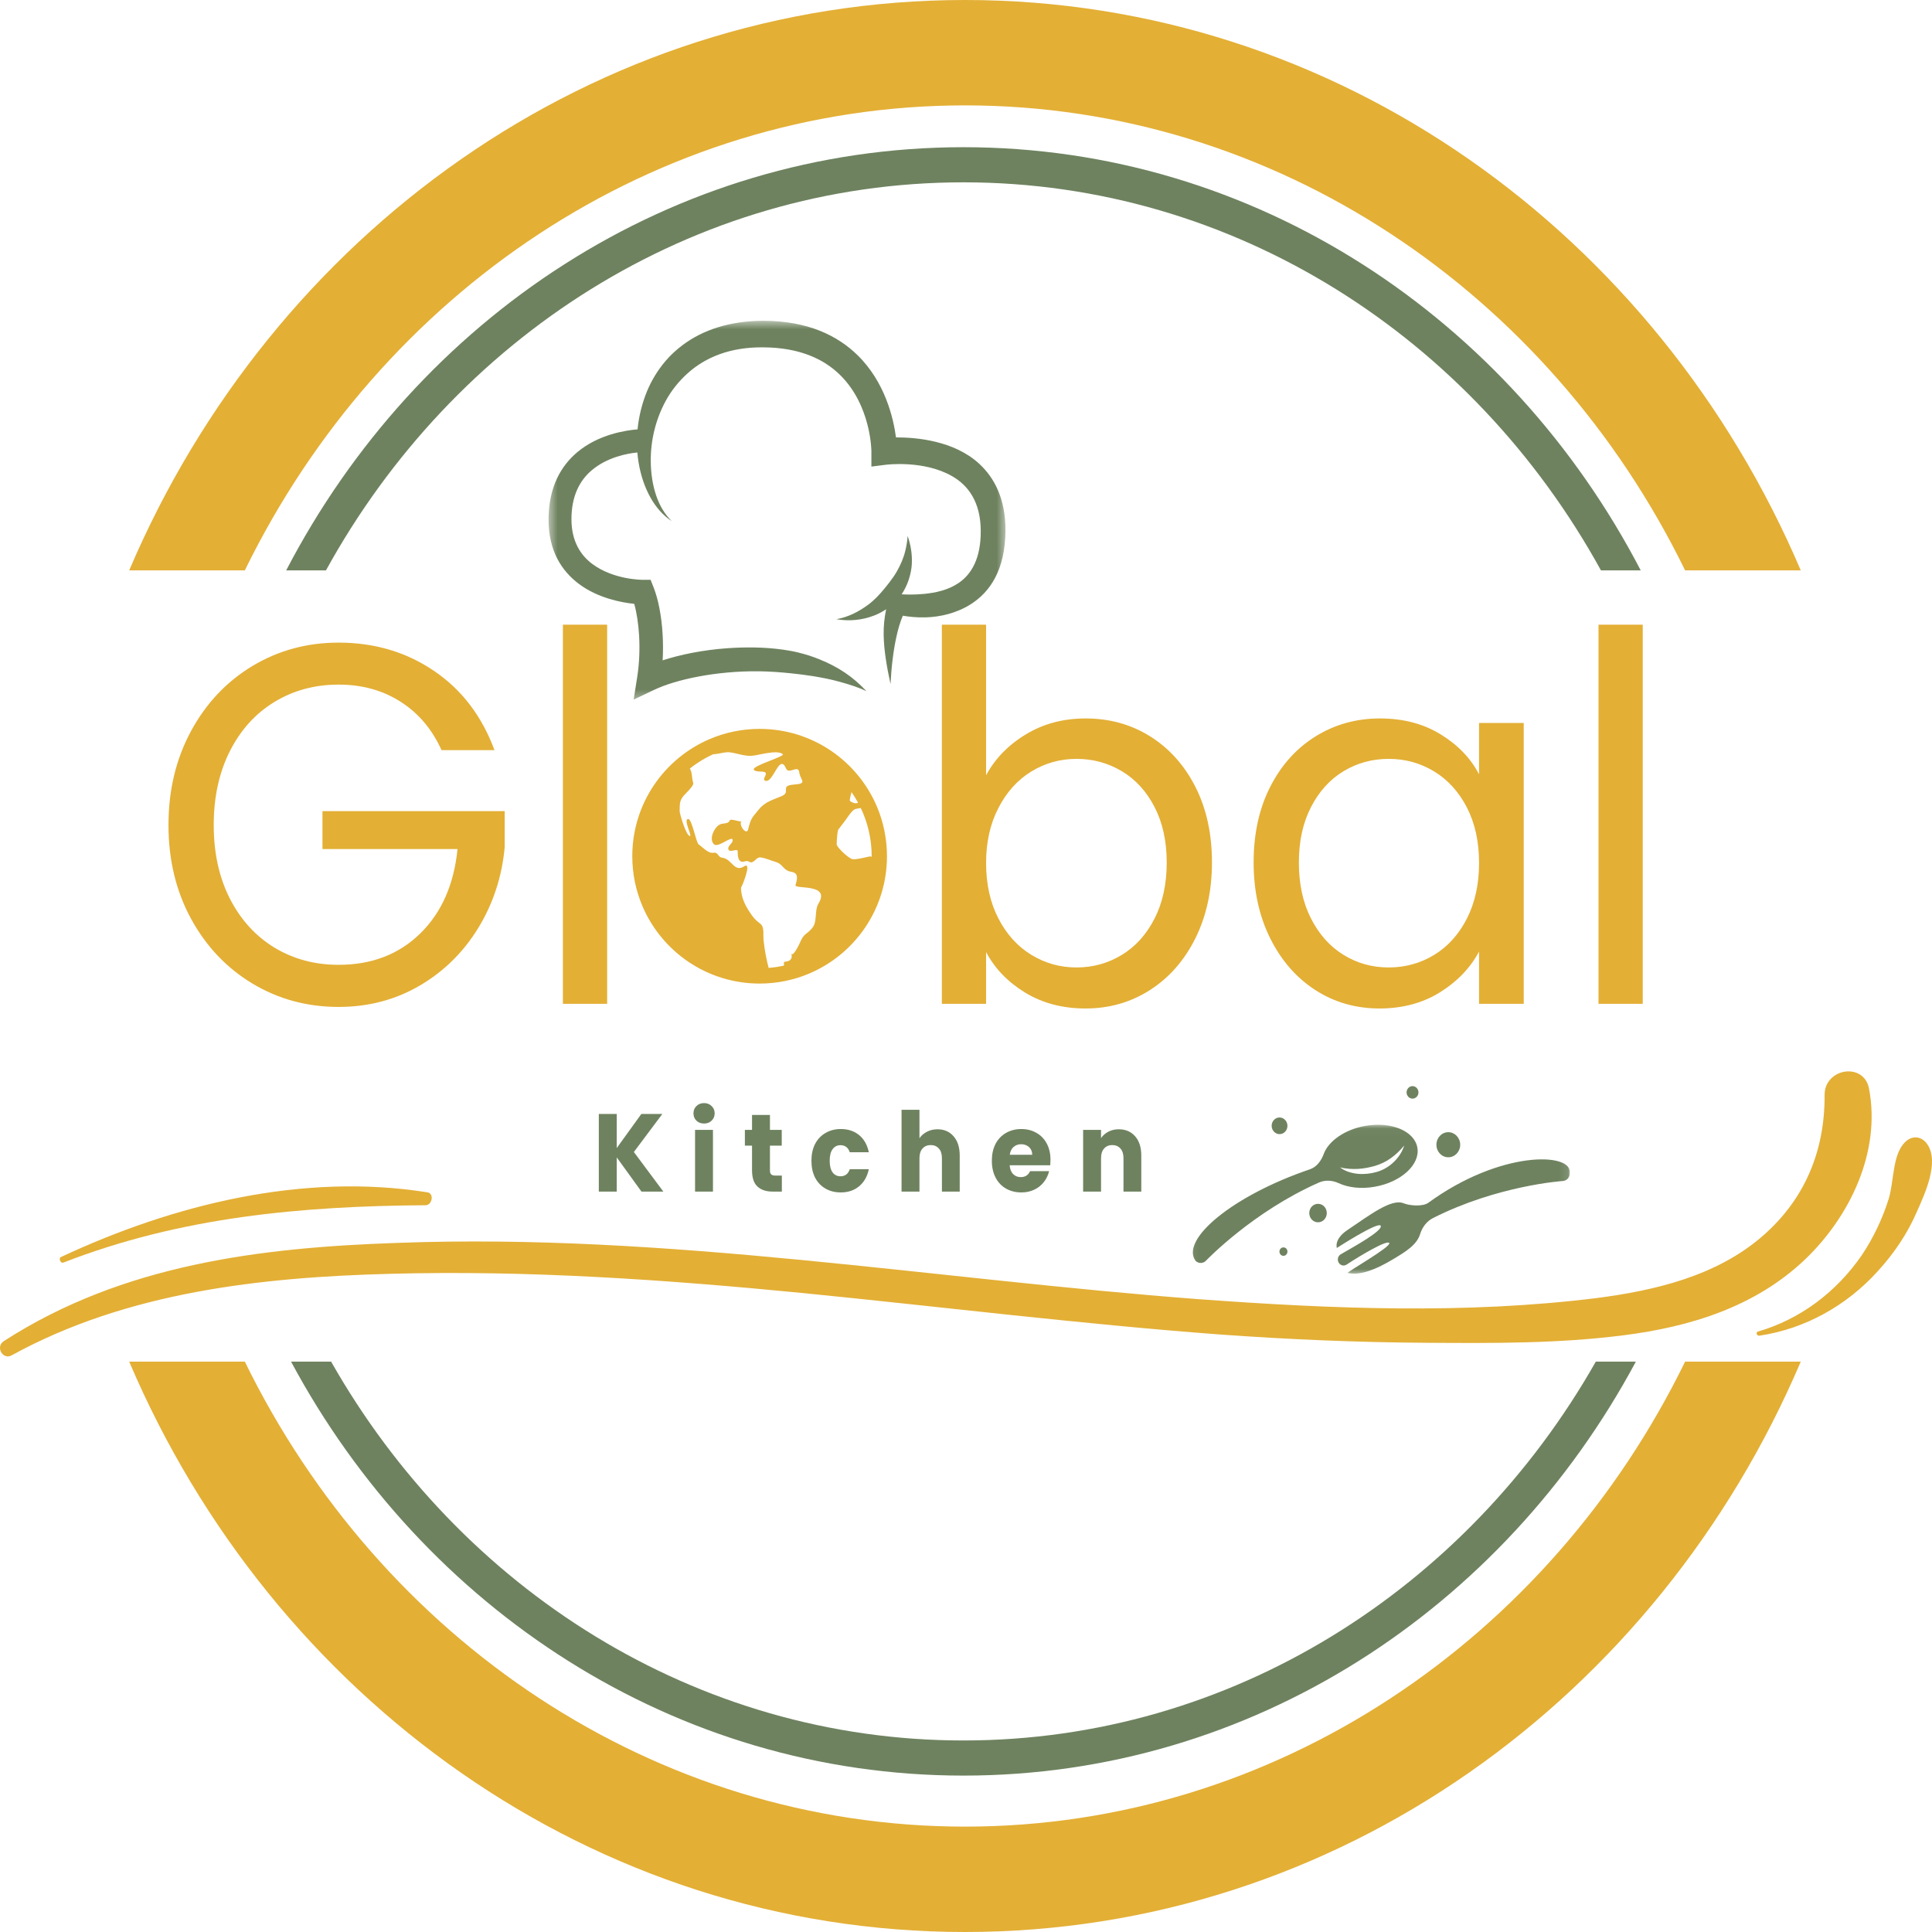 <svg width="220" height="220" viewBox="0 0 220 220" fill="none" xmlns="http://www.w3.org/2000/svg">
<path d="M50.278 85.42C49.21 83.05 47.66 81.218 45.63 79.918C43.596 78.61 41.24 77.957 38.554 77.957C35.858 77.957 33.431 78.61 31.271 79.918C29.118 81.218 27.423 83.084 26.184 85.515C24.951 87.95 24.337 90.758 24.337 93.945C24.337 97.132 24.951 99.934 26.184 102.348C27.423 104.755 29.118 106.611 31.271 107.918C33.431 109.219 35.858 109.866 38.554 109.866C42.315 109.866 45.41 108.681 47.838 106.311C50.272 103.942 51.692 100.734 52.099 96.683H36.72V92.365H57.471V96.451C57.167 99.801 56.169 102.866 54.475 105.644C52.777 108.422 50.549 110.622 47.786 112.236C45.023 113.853 41.943 114.66 38.554 114.66C34.971 114.66 31.704 113.775 28.753 112.004C25.809 110.234 23.476 107.775 21.755 104.623C20.041 101.473 19.185 97.915 19.185 93.945C19.185 89.979 20.041 86.41 21.755 83.241C23.476 80.074 25.809 77.602 28.753 75.832C31.704 74.061 34.971 73.176 38.554 73.176C42.641 73.176 46.263 74.249 49.413 76.39C52.57 78.525 54.869 81.535 56.308 85.42H50.278Z" fill="#E3AF35"/>
<path d="M69.135 71.133V114.306H64.099V71.133H69.135Z" fill="#E3AF35"/>
<path d="M112.287 88.28C113.32 86.373 114.83 84.82 116.819 83.622C118.807 82.417 121.073 81.811 123.624 81.811C126.351 81.811 128.801 82.492 130.971 83.853C133.146 85.215 134.864 87.132 136.123 89.601C137.378 92.073 138.008 94.939 138.008 98.208C138.008 101.432 137.378 104.309 136.123 106.842C134.864 109.369 133.14 111.333 130.945 112.74C128.756 114.139 126.316 114.837 123.624 114.837C121.006 114.837 118.707 114.234 116.728 113.026C114.756 111.82 113.274 110.281 112.287 108.409V114.306H107.251V71.133H112.287V88.28ZM132.856 98.208C132.856 95.794 132.394 93.693 131.474 91.902C130.551 90.115 129.308 88.753 127.743 87.817C126.174 86.884 124.453 86.414 122.578 86.414C120.725 86.414 119.017 86.891 117.451 87.844C115.883 88.797 114.63 90.183 113.694 91.998C112.755 93.806 112.287 95.893 112.287 98.263C112.287 100.68 112.755 102.791 113.694 104.595C114.63 106.403 115.883 107.782 117.451 108.736C119.017 109.689 120.725 110.166 122.578 110.166C124.453 110.166 126.174 109.689 127.743 108.736C129.308 107.782 130.551 106.403 131.474 104.595C132.394 102.791 132.856 100.659 132.856 98.208Z" fill="#E3AF35"/>
<path d="M142.753 98.208C142.753 94.939 143.379 92.073 144.638 89.601C145.894 87.132 147.614 85.215 149.803 83.853C151.998 82.492 154.442 81.811 157.137 81.811C159.788 81.811 162.089 82.417 164.045 83.622C166.008 84.82 167.467 86.339 168.423 88.171V82.328H173.51V114.306H168.423V108.354C167.422 110.227 165.937 111.773 163.968 112.998C161.996 114.224 159.7 114.837 157.086 114.837C154.39 114.837 151.953 114.139 149.777 112.74C147.608 111.333 145.894 109.369 144.638 106.842C143.379 104.309 142.753 101.432 142.753 98.208ZM168.423 98.263C168.423 95.849 167.961 93.748 167.041 91.957C166.118 90.169 164.875 88.797 163.309 87.844C161.741 86.891 160.017 86.414 158.132 86.414C156.253 86.414 154.542 86.884 152.992 87.817C151.443 88.753 150.207 90.115 149.287 91.902C148.363 93.693 147.905 95.794 147.905 98.208C147.905 100.659 148.363 102.791 149.287 104.595C150.207 106.403 151.443 107.782 152.992 108.736C154.542 109.689 156.253 110.166 158.132 110.166C160.017 110.166 161.741 109.689 163.309 108.736C164.875 107.782 166.118 106.403 167.041 104.595C167.961 102.791 168.423 100.68 168.423 98.263Z" fill="#E3AF35"/>
<path d="M187.061 71.133V114.306H182.025V71.133H187.061Z" fill="#E3AF35"/>
<path d="M1.33 154.333C14.488 147.098 29.838 145.43 44.425 145.052C60.133 144.623 75.799 145.716 91.417 147.241C107.212 148.81 122.965 150.761 138.808 151.953C146.685 152.525 154.606 152.859 162.525 152.906C169.956 152.954 177.474 153.002 184.902 152.048C192.375 151.095 199.848 148.858 205.578 143.383C210.588 138.576 214.213 131.242 212.828 123.959C212.244 120.912 207.77 121.627 207.77 124.674C207.815 131.147 205.442 136.621 200.745 140.717C195.464 145.334 188.392 146.955 181.813 147.813C166.867 149.668 151.653 149.049 136.658 147.952C106.227 145.668 75.886 140.384 45.323 141.528C29.747 142.052 13.994 143.955 0.436 152.716C-0.548 153.335 0.301 154.905 1.33 154.333Z" fill="#E3AF35"/>
<path d="M7.238 143.765C20.573 138.576 34.357 137.336 48.454 137.241C49.216 137.241 49.484 135.862 48.635 135.767C34.538 133.53 19.86 137.098 6.925 143.145C6.657 143.288 6.88 143.908 7.238 143.765Z" fill="#E3AF35"/>
<path d="M200.342 152.096C205.487 151.333 210.233 148.715 213.813 144.766C215.646 142.764 217.212 140.479 218.287 137.956C219.181 135.958 220.837 132.386 219.494 130.34C218.868 129.386 217.793 129.243 216.989 130.006C215.469 131.385 215.691 134.528 215.065 136.53C214.349 138.814 213.319 140.956 212.021 142.907C209.113 147.146 204.952 150.24 200.206 151.619C199.893 151.667 200.029 152.144 200.342 152.096Z" fill="#E3AF35"/>
<mask id="mask0_3_869" style="mask-type:luminance" maskUnits="userSpaceOnUse" x="62" y="36" width="53" height="44">
<path d="M62.467 36.516H114.529V79.661H62.467V36.516Z" fill="white"/>
</mask>
<g mask="url(#mask0_3_869)">
<path fill-rule="evenodd" clip-rule="evenodd" d="M72.6 48.892C71.308 48.994 68.161 49.45 65.737 51.49C63.922 53.019 62.476 55.402 62.467 59.141C62.454 62.767 63.997 65.044 65.918 66.488C68.093 68.122 70.805 68.616 72.222 68.762C72.503 69.767 72.697 71.026 72.777 72.395C72.861 73.89 72.809 75.507 72.564 77.067L72.157 79.661L74.443 78.575C76.928 77.376 81.57 76.382 86.445 76.44C87.668 76.457 88.905 76.549 90.138 76.678C90.961 76.767 91.775 76.862 92.585 76.995C93.631 77.165 94.635 77.363 95.638 77.642C96.697 77.938 97.692 78.241 98.676 78.714C97.921 77.914 97.133 77.216 96.219 76.6C95.316 75.987 94.354 75.507 93.337 75.088C92.536 74.758 91.713 74.499 90.867 74.295C90.309 74.156 89.744 74.06 89.176 73.978C87.023 73.675 84.837 73.672 82.781 73.818C80.005 74.019 77.451 74.547 75.457 75.194C75.515 74.183 75.511 73.182 75.453 72.225C75.331 70.097 74.943 68.19 74.427 66.89L74.085 66.025H73.194C73.194 66.025 69.898 66.045 67.457 64.227C66.124 63.236 65.078 61.65 65.072 59.141C65.065 56.441 66.047 54.69 67.351 53.577C69.152 52.035 71.486 51.63 72.577 51.524C72.606 51.902 72.654 52.276 72.713 52.644C73.197 55.593 74.549 58.102 76.499 59.341C74.917 57.843 74.126 55.31 74.104 52.515C74.081 50.23 74.63 47.806 75.808 45.647C76.444 44.48 77.284 43.421 78.317 42.495C80.324 40.697 83.133 39.505 86.936 39.553C91.058 39.58 93.811 40.888 95.635 42.672C99.228 46.182 99.228 51.401 99.228 51.401V53.131L100.865 52.923C100.865 52.923 105.168 52.355 108.418 54.221C110.236 55.262 111.663 57.142 111.679 60.434C111.701 63.58 110.626 65.398 109.142 66.399C107.921 67.22 106.485 67.503 105.265 67.625C104.103 67.741 103.124 67.703 102.669 67.673C102.737 67.578 102.798 67.475 102.86 67.373C103.183 66.825 103.438 66.233 103.602 65.599C103.722 65.14 103.809 64.677 103.831 64.186C103.88 63.151 103.731 62.126 103.354 61.03C103.318 61.646 103.215 62.188 103.082 62.743C102.882 63.577 102.556 64.288 102.172 64.986C101.924 65.439 101.63 65.848 101.326 66.253C101.126 66.522 100.913 66.777 100.703 67.036C100.158 67.7 99.58 68.323 98.896 68.834C97.792 69.654 96.594 70.274 95.235 70.509C96.704 70.764 98.163 70.621 99.535 70.094C100.019 69.91 100.474 69.665 100.907 69.375C100.71 70.315 100.607 71.282 100.623 72.29C100.655 74.118 100.991 75.97 101.404 77.901C101.507 75.987 101.707 74.176 102.088 72.45C102.269 71.629 102.498 70.849 102.805 70.111C103.428 70.22 104.354 70.332 105.42 70.301C107.037 70.254 108.938 69.835 110.572 68.786C112.718 67.411 114.461 64.922 114.494 60.434C114.51 56.801 113.235 54.398 111.485 52.791C108.619 50.159 104.293 49.798 102.027 49.808C101.733 47.585 100.771 43.482 97.63 40.425C95.38 38.235 92.017 36.54 86.948 36.529C83.075 36.533 80.037 37.581 77.768 39.267C77.032 39.815 76.367 40.425 75.795 41.095C74.904 42.141 74.198 43.301 73.684 44.534C73.103 45.94 72.745 47.421 72.6 48.892Z" fill="#6E825F"/>
</g>
<mask id="mask1_3_869" style="mask-type:luminance" maskUnits="userSpaceOnUse" x="135" y="128" width="44" height="18">
<path d="M135.092 128.036H178.891V145.213H135.092V128.036Z" fill="white"/>
</mask>
<g mask="url(#mask1_3_869)">
<path d="M178.707 133.912C178.597 134.222 178.313 134.457 177.971 134.484C177.871 134.484 170.485 135.002 163.173 138.706C162.46 139.067 161.953 139.745 161.708 140.535C161.34 141.743 160.084 142.523 158.693 143.354C155.933 145.019 154.457 145.172 153.473 144.954C153.263 144.9 158.434 141.978 158.199 141.549C157.979 141.134 154.803 143.03 153.337 144.004C152.979 144.239 152.511 144.055 152.375 143.64C152.278 143.33 152.401 142.979 152.685 142.823C154.025 142.043 157.45 140.174 157.227 139.588C157.004 139.016 152.23 142.108 152.23 142.108C152.23 142.108 151.872 141.12 153.412 140.082C155.997 138.342 158.434 136.459 159.826 137.018C160.539 137.304 162.014 137.419 162.644 136.963C170.83 130.991 179.03 131.209 178.746 133.548C178.746 133.664 178.746 133.797 178.707 133.912ZM156.575 135.131C155.009 135.417 153.534 135.237 152.437 134.73C151.71 134.393 150.9 134.341 150.174 134.665C142.675 137.978 137.407 143.473 137.332 143.551C137.087 143.81 136.742 143.875 136.435 143.759C136.325 143.718 136.199 143.653 136.128 143.551C134.405 141.12 140.412 136.119 149.176 133.146C149.938 132.884 150.455 132.173 150.739 131.393C151.281 129.939 153.115 128.625 155.442 128.209C158.422 127.678 161.091 128.795 161.401 130.705C161.721 132.612 159.555 134.6 156.575 135.131ZM159.897 130.443C159.432 131.015 158.925 131.495 158.373 131.887C157.818 132.288 157.214 132.561 156.598 132.755C155.946 132.939 155.294 133.068 154.629 133.106C153.964 133.133 153.276 133.106 152.585 132.925C153.163 133.378 153.889 133.589 154.616 133.664C155.342 133.729 156.081 133.654 156.785 133.446C157.498 133.238 158.176 132.847 158.715 132.316C159.245 131.808 159.677 131.172 159.897 130.443Z" fill="#6E825F"/>
</g>
<path d="M151.084 138.134C151.084 138.717 150.642 139.186 150.087 139.186C149.531 139.186 149.089 138.717 149.089 138.134C149.089 137.549 149.531 137.082 150.087 137.082C150.642 137.082 151.084 137.549 151.084 138.134ZM164.92 128.924C164.171 128.924 163.567 129.561 163.567 130.354C163.567 131.144 164.171 131.781 164.92 131.781C165.672 131.781 166.275 131.144 166.275 130.354C166.275 129.561 165.659 128.924 164.92 128.924ZM145.703 127.249C145.199 127.249 144.805 127.678 144.805 128.196C144.805 128.717 145.212 129.146 145.703 129.146C146.21 129.146 146.603 128.717 146.603 128.196C146.603 127.678 146.197 127.249 145.703 127.249ZM160.846 123.678C160.478 123.678 160.168 124.001 160.168 124.393C160.168 124.781 160.478 125.104 160.846 125.104C161.214 125.104 161.524 124.781 161.524 124.393C161.524 124.001 161.214 123.678 160.846 123.678ZM146.148 142.043C145.9 142.043 145.693 142.251 145.693 142.523C145.693 142.782 145.89 143.003 146.148 143.003C146.394 143.003 146.603 142.795 146.603 142.523C146.603 142.251 146.407 142.043 146.148 142.043Z" fill="#6E825F"/>
<mask id="mask2_3_869" style="mask-type:luminance" maskUnits="userSpaceOnUse" x="103" y="99" width="1" height="2">
<path d="M103.037 99.592H103.125V100.001H103.037V99.592Z" fill="white"/>
</mask>
<g mask="url(#mask2_3_869)">
<mask id="mask3_3_869" style="mask-type:luminance" maskUnits="userSpaceOnUse" x="73" y="81" width="31" height="33">
<path d="M73.429 97.376C73.423 96.954 73.439 96.392 73.491 95.973C73.536 95.595 73.584 95.091 73.645 94.713C73.713 94.308 73.823 93.77 73.923 93.372C74.01 93.014 74.146 92.538 74.265 92.191C74.394 91.806 74.598 91.298 74.746 90.921C74.895 90.529 75.143 90.028 75.347 89.664C75.692 89.051 76.199 88.261 76.599 87.686C76.845 87.335 77.203 86.893 77.497 86.583C77.726 86.341 78.026 86.007 78.268 85.779C78.61 85.456 79.082 85.047 79.443 84.751C79.995 84.298 80.554 83.958 81.141 83.593C81.583 83.321 82.206 83.008 82.684 82.81C82.994 82.684 83.414 82.514 83.73 82.409C84.053 82.296 84.492 82.17 84.821 82.078C85.654 81.857 86.448 81.758 86.745 81.721C86.981 81.694 87.613 81.626 88.456 81.632C89.444 81.639 90.225 81.755 90.516 81.799C91.329 81.922 91.955 82.102 92.414 82.228C92.591 82.279 93.25 82.48 94.17 82.889C94.641 83.096 95.245 83.433 95.693 83.685C96.048 83.903 96.52 84.196 96.849 84.455C97.098 84.649 97.433 84.897 97.672 85.105C97.972 85.364 98.373 85.711 98.644 86.004C98.873 86.256 99.189 86.576 99.409 86.838C99.664 87.138 99.993 87.553 100.222 87.877C100.949 88.884 101.394 89.76 101.514 90.005C101.752 90.488 102.108 91.22 102.472 92.354C102.698 93.059 102.911 94.036 103.044 94.768C103.121 95.176 103.173 95.725 103.205 96.14C103.234 96.525 103.241 97.039 103.25 97.427C103.266 97.897 103.231 98.523 103.176 98.99C103.134 99.368 103.076 99.872 103.008 100.246C102.937 100.651 102.824 101.186 102.721 101.584C102.488 102.476 102.488 102.476 101.875 104.029C101.74 104.362 101.523 104.788 101.352 105.105C101.158 105.469 100.868 105.935 100.658 106.29C100.432 106.668 100.08 107.137 99.806 107.478C99.386 108.006 98.789 108.68 98.298 109.133C97.953 109.456 97.472 109.861 97.104 110.157C96.862 110.348 96.526 110.58 96.271 110.753C96.265 110.757 95.341 111.363 94.593 111.717C93.983 112.003 93.405 112.275 92.385 112.578C90.209 113.225 87.972 113.341 85.738 112.929C84.111 112.626 82.907 112.091 82.513 111.914C81.151 111.308 79.998 110.491 79.666 110.222C79.353 109.974 78.92 109.647 78.63 109.364C78.388 109.129 78.061 108.83 77.832 108.584C77.561 108.298 77.213 107.9 76.961 107.59C76.522 107.049 76.015 106.262 75.641 105.67C75.427 105.329 75.192 104.846 75.014 104.485C74.84 104.128 74.624 103.644 74.495 103.266C74.259 102.565 73.959 101.628 73.797 100.907C73.652 100.243 73.549 99.341 73.478 98.663C73.436 98.278 73.436 97.761 73.429 97.376Z" fill="white"/>
</mask>
<g mask="url(#mask3_3_869)">
<path d="M103.096 99.691C103.083 99.793 103.066 99.892 103.05 99.994L103.105 99.603C103.102 99.63 103.099 99.664 103.096 99.691Z" fill="#E3AF35"/>
</g>
</g>
<path d="M73.044 135.688L70.229 131.793V135.688H68.189V126.849H70.229V130.731L73.031 126.849H75.42L72.179 131.18L75.536 135.688H73.044Z" fill="#6E825F"/>
<path d="M80.18 127.939C79.818 127.939 79.524 127.83 79.302 127.612C79.076 127.387 78.966 127.108 78.966 126.781C78.966 126.447 79.076 126.168 79.302 125.95C79.524 125.726 79.818 125.61 80.18 125.61C80.522 125.61 80.806 125.726 81.032 125.95C81.264 126.168 81.38 126.447 81.38 126.781C81.38 127.108 81.264 127.387 81.032 127.612C80.806 127.83 80.522 127.939 80.18 127.939ZM81.187 128.661V135.688H79.147V128.661H81.187Z" fill="#6E825F"/>
<path d="M89.031 133.863V135.688H87.985C87.242 135.688 86.668 135.497 86.254 135.116C85.841 134.735 85.635 134.115 85.635 133.25V130.458H84.821V128.661H85.635V126.958H87.675V128.661H89.018V130.458H87.675V133.277C87.675 133.489 87.72 133.638 87.817 133.727C87.91 133.819 88.069 133.863 88.294 133.863H89.031Z" fill="#6E825F"/>
<path d="M92.4 132.174C92.4 131.449 92.536 130.812 92.813 130.268C93.097 129.723 93.491 129.308 94.001 129.015C94.508 128.715 95.089 128.565 95.744 128.565C96.577 128.565 97.274 128.797 97.836 129.26C98.394 129.723 98.759 130.373 98.934 131.207H96.764C96.584 130.673 96.228 130.404 95.706 130.404C95.325 130.404 95.024 130.56 94.802 130.867C94.585 131.167 94.479 131.602 94.479 132.174C94.479 132.746 94.585 133.189 94.802 133.495C95.024 133.795 95.325 133.945 95.706 133.945C96.228 133.945 96.584 133.679 96.764 133.141H98.934C98.759 133.969 98.391 134.619 97.823 135.089C97.261 135.552 96.571 135.783 95.744 135.783C95.089 135.783 94.508 135.64 94.001 135.348C93.491 135.058 93.097 134.639 92.813 134.095C92.536 133.55 92.4 132.91 92.4 132.174Z" fill="#6E825F"/>
<path d="M106.754 128.593C107.519 128.593 108.13 128.861 108.588 129.396C109.053 129.924 109.285 130.656 109.285 131.589V135.688H107.258V131.875C107.258 131.405 107.142 131.041 106.909 130.785C106.677 130.523 106.367 130.39 105.98 130.39C105.592 130.39 105.282 130.523 105.05 130.785C104.818 131.041 104.701 131.405 104.701 131.875V135.688H102.661V126.373H104.701V129.614C104.908 129.308 105.186 129.062 105.541 128.879C105.902 128.688 106.306 128.593 106.754 128.593Z" fill="#6E825F"/>
<path d="M119.62 132.065C119.62 132.266 119.61 132.474 119.594 132.692H114.972C115.004 133.128 115.139 133.465 115.372 133.7C115.604 133.928 115.892 134.04 116.237 134.04C116.744 134.04 117.096 133.815 117.296 133.359H119.465C119.352 133.822 119.149 134.241 118.858 134.612C118.574 134.976 118.213 135.262 117.774 135.47C117.334 135.681 116.844 135.783 116.301 135.783C115.656 135.783 115.075 135.64 114.558 135.348C114.048 135.058 113.654 134.639 113.37 134.095C113.086 133.55 112.944 132.91 112.944 132.174C112.944 131.449 113.08 130.812 113.357 130.268C113.642 129.723 114.035 129.308 114.545 129.015C115.062 128.715 115.646 128.565 116.301 128.565C116.947 128.565 117.518 128.712 118.019 129.001C118.526 129.284 118.916 129.689 119.194 130.213C119.478 130.741 119.62 131.357 119.62 132.065ZM117.541 131.493C117.541 131.132 117.418 130.84 117.18 130.622C116.937 130.404 116.64 130.295 116.289 130.295C115.943 130.295 115.649 130.4 115.411 130.608C115.178 130.819 115.036 131.112 114.984 131.493H117.541Z" fill="#6E825F"/>
<path d="M127.391 128.592C128.172 128.592 128.798 128.861 129.263 129.396C129.728 129.924 129.961 130.656 129.961 131.589V135.688H127.933V131.875C127.933 131.405 127.817 131.041 127.585 130.785C127.352 130.523 127.042 130.39 126.655 130.39C126.268 130.39 125.958 130.523 125.725 130.785C125.493 131.041 125.377 131.405 125.377 131.875V135.688H123.337V128.661H125.377V129.6C125.583 129.294 125.861 129.049 126.216 128.865C126.568 128.684 126.958 128.592 127.391 128.592Z" fill="#6E825F"/>
<path fill-rule="evenodd" clip-rule="evenodd" d="M181.719 155.048C167.023 180.942 140.195 198.19 109.711 198.19C79.226 198.19 52.399 180.942 37.703 155.048H33.141C48.231 183.193 76.868 202.19 109.711 202.19C142.554 202.19 171.19 183.193 186.28 155.048H181.719ZM37.117 64.952C51.679 38.477 78.817 20.762 109.711 20.762C140.604 20.762 167.742 38.477 182.304 64.952H186.833C171.897 36.232 142.96 16.762 109.711 16.762C76.462 16.762 47.524 36.232 32.588 64.952H37.117Z" fill="#6E825F"/>
<path fill-rule="evenodd" clip-rule="evenodd" d="M191.888 155.048C176.435 186.684 145.243 208 109.883 208C74.523 208 43.332 186.684 27.878 155.048H14.709C31.026 193.337 67.502 220 109.883 220C152.264 220 188.741 193.337 205.057 155.048H191.888ZM27.878 64.952C43.332 33.316 74.523 12 109.883 12C145.243 12 176.435 33.316 191.888 64.952H205.057C188.741 26.663 152.264 0 109.883 0C67.502 0 31.026 26.663 14.709 64.952H27.878Z" fill="#E3AF35"/>
<path d="M99.86 91.856C98.759 89.252 96.921 87.04 94.608 85.477C92.294 83.914 89.5 82.999 86.5 83C84.5 83 82.591 83.406 80.856 84.14C78.252 85.241 76.04 87.079 74.477 89.392C72.913 91.705 71.999 94.5 72 97.5C71.999 99.5 72.406 101.409 73.14 103.144C74.241 105.748 76.079 107.96 78.392 109.523C80.705 111.086 83.5 112 86.5 112C88.499 112 90.409 111.594 92.144 110.86C94.748 109.759 96.959 107.921 98.523 105.607C100.086 103.295 101 100.5 101 97.5C101 95.5 100.594 93.591 99.86 91.856ZM93.199 102.894C92.713 103.732 93.103 104.898 92.504 105.657C91.884 106.422 91.569 106.236 91.128 107.261C91.08 107.395 90.293 109.069 90.097 108.571C90.27 109.016 90.075 109.458 89.51 109.493C89.06 109.519 89.384 109.78 89.244 109.96C88.685 110.083 88.113 110.17 87.529 110.216C87.137 108.783 86.921 107.124 86.931 106.649C86.967 104.809 86.556 105.555 85.593 104.194C84.935 103.259 84.352 102.223 84.387 101.038C84.382 101.249 85.708 98.031 84.751 98.645C83.588 99.391 83.374 97.82 82.253 97.673C81.681 97.597 81.848 97.006 81.206 97.107C80.63 97.198 79.975 96.433 79.548 96.145C79.267 95.943 78.779 93.221 78.367 93.26C77.78 93.282 78.798 95.132 78.584 95.194C78.146 95.276 77.377 92.583 77.392 92.361C77.414 91.646 77.345 91.243 77.818 90.648C78.002 90.409 79.048 89.488 78.938 89.158C78.751 88.582 78.847 87.911 78.547 87.525C78.812 87.313 79.085 87.111 79.368 86.92C79.951 86.526 80.571 86.18 81.218 85.885C81.294 85.883 81.369 85.879 81.443 85.871C82.021 85.815 82.611 85.591 83.198 85.679C83.972 85.793 84.812 86.126 85.627 86.063C86.378 86.01 88.495 85.329 89.139 85.879C89.423 86.122 85.942 87.109 85.831 87.58C85.775 87.887 86.738 87.86 86.821 87.868C87.789 87.947 86.581 88.743 87.175 88.915C88.088 89.135 88.746 85.724 89.509 87.507C89.82 88.247 90.891 87.023 91.012 87.936C91.134 88.896 92.056 89.221 90.361 89.346C88.77 89.475 90.085 90.18 89.047 90.638C88.055 91.075 87.147 91.267 86.416 92.165C85.591 93.184 85.512 93.15 85.188 94.454C85.01 95.165 84.074 93.953 84.431 93.508C84.307 93.661 83.211 93.162 83.102 93.418C82.889 93.911 82.311 93.647 81.857 93.949C81.282 94.329 80.719 95.56 81.294 96.137C81.755 96.596 83.339 95.124 83.425 95.626C83.493 96.011 82.863 96.284 82.932 96.668C83.031 97.224 84.001 96.508 84.001 96.941C84.001 97.218 83.955 98.377 84.809 98.087C85.269 97.93 85.315 98.259 85.602 98.19C85.997 98.095 86.173 97.569 86.638 97.638C87.191 97.719 87.811 97.999 88.341 98.155C89.203 98.41 89.164 99.13 90.123 99.278C91.081 99.429 90.698 100.316 90.58 100.818C90.635 101.271 94.606 100.602 93.199 102.894ZM96.962 90.201C97.001 90.257 97.042 90.312 97.079 90.368C97.306 90.703 97.516 91.051 97.71 91.409C97.628 91.437 97.551 91.46 97.492 91.466C97.242 91.498 96.836 91.279 96.773 91.185C96.723 91.11 96.892 90.461 96.962 90.201ZM99.257 97.57C99.186 97.53 99.109 97.509 99.022 97.526C98.71 97.589 97.523 97.901 97.086 97.838C96.648 97.776 95.275 96.464 95.275 96.152C95.275 95.84 95.337 94.652 95.462 94.465C95.587 94.278 96.273 93.421 96.524 93.047C96.773 92.672 97.148 92.173 97.461 92.11C97.558 92.09 97.765 92.052 98.017 92.006C98.812 93.67 99.258 95.531 99.258 97.5C99.258 97.523 99.257 97.546 99.257 97.57Z" fill="#E3AF35"/>
</svg>
